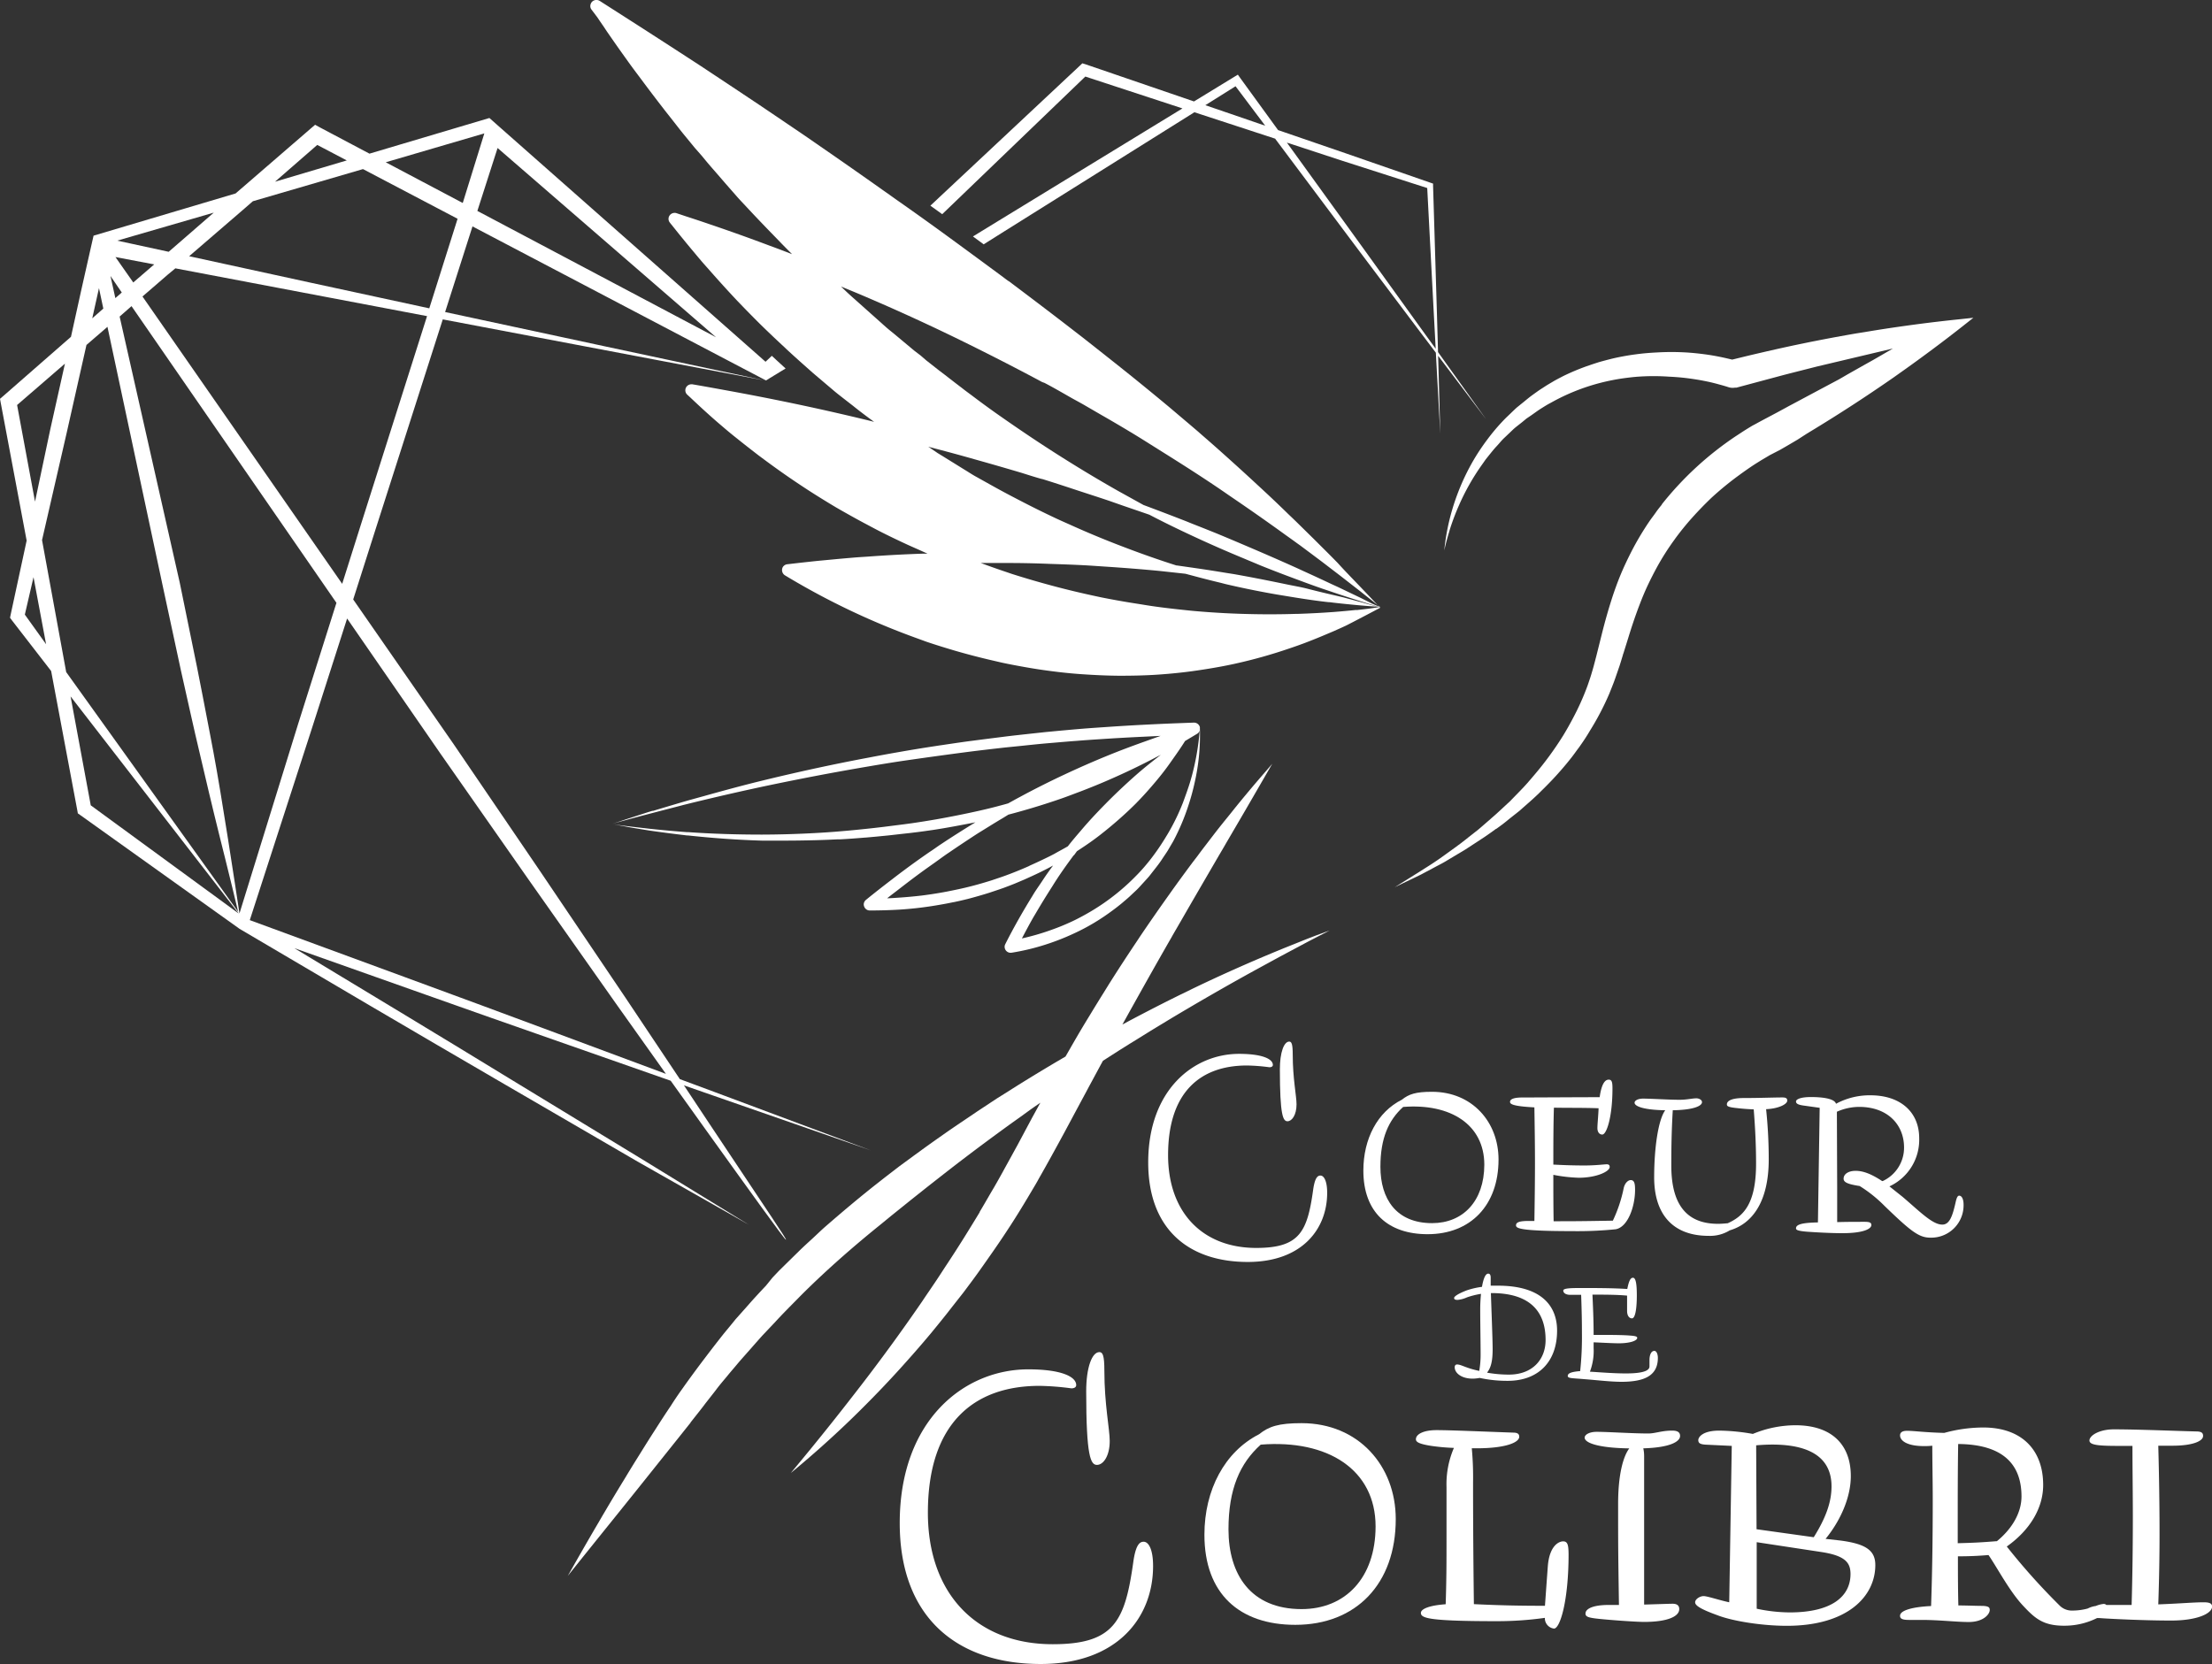 <svg xmlns="http://www.w3.org/2000/svg" viewBox="0 0 454.11 341.69">
  <rect x="0" y="0" width="454.11" height="341.69" fill="#333333" stroke="none"/>
  <g id="Calque_2" data-name="Calque 2">
    <g id="Logo">
      <g>
        <path d="M234.78,316.57c-.76,0-1.61.51-2.12,4.16-1.7,12.13-3.9,16.88-16.54,16.88-15.7,0-25.63-10.43-25.63-27,0-18.32,9.42-26.05,22.91-26.05a55.06,55.06,0,0,1,6.54.51c.76,0,1-.34,1-.67,0-1.7-3-3.23-9.84-3.23-13.15,0-26.39,10.44-26.39,31.56,0,19.43,11.8,28.94,28.94,28.94,15.69,0,23.07-9.51,23.07-20.11C236.73,318.35,235.89,316.57,234.78,316.57Z" fill="#fff"/>
        <path d="M225.7,277.63c-1.52,0-2.71,3.14-2.71,8.06,0,13.49.93,15.1,2.21,15.1s2.62-1.78,2.62-4.92c0-2.38-1.1-7.55-1.1-14.42C226.72,278.31,226.38,277.63,225.7,277.63Z" fill="#fff"/>
        <path d="M267.2,292.22c-4.76,0-6.71.68-8.74,2.29-7,3.57-11.2,11.37-11.2,20.62,0,12.13,7.21,18.5,18.66,18.5,12.48,0,20.62-8.4,20.62-21.72C286.54,301,278.9,292.22,267.2,292.22Zm0,38.18c-10.44,0-15-7.13-15-16.37,0-8.32,2.37-13.58,6.62-17.4,13.83-1.1,23.58,5.18,23.58,16.8C282.38,324,276.19,330.4,267.2,330.4Z" fill="#fff"/>
        <path d="M320.9,316.49c-.84,0-2.8.84-3.14,5.09l-.25,3.39-.34,4.75c-5.18,0-9.25-.08-14.59-.34,0,0-.17-11.88-.17-25a64.37,64.37,0,0,0-.26-7h1c5.94,0,8.74-1.19,8.74-2.37,0-.51-.26-.85-1.27-.85-5-.17-12.73-.51-15.7-.51-2.71,0-4.24.85-4.24,1.87,0,.5.42.93,3.05,1.35a41.42,41.42,0,0,0,4.75.43,18.79,18.79,0,0,0-1.52,8v10.35c0,5,0,8.49-.17,13.75-3.48.25-5.09,1-5.09,1.78,0,1.1,1.69,1.7,15.86,1.7a70.51,70.51,0,0,0,9.59-.68,2.14,2.14,0,0,0,1.87,2.2c1.27,0,3-5.77,3-15.27C322,317.25,321.84,316.49,320.9,316.49Z" fill="#fff"/>
        <path d="M344.91,294.85c0-.68-.42-1.1-1.61-1.1-2.2,0-3.48.59-4.92.59-3.22,0-8.31-.34-10.6-.34-1.53,0-2.46.6-2.46,1.19,0,1.1,2.88,2.12,9.16,2.21-1.27,1.69-2.29,5.43-2.29,11.37,0,8.73,0,9.41.17,20.78h-2.21c-2.63,0-4.66.6-4.66,1.78,0,.6.59.77,1.69.94,1.61.25,8.4.76,10.35.76,4.75,0,7.21-1.1,7.21-2.63,0-.76-.5-1.1-1.35-1.1-.68,0-2.89.08-5.86.17V299a7.4,7.4,0,0,0-.17-1.61C342.88,297.23,344.91,296,344.91,294.85Z" fill="#fff"/>
        <path d="M377.83,316.32l-3.05-.34c3.05-3.74,5.18-8.49,5.18-12.9,0-6.36-3.82-10.43-11.37-10.43a23,23,0,0,0-8.74,1.78,41.71,41.71,0,0,0-6.87-.68c-3.48,0-4.33,1.36-4.33,1.95s.34.85,1.44.93l5.43.26L355,329c-2-.42-4.5-1.27-5.26-1.27S348,328.36,348,329s1,1.36,4.5,2.63c3,1.19,9.07,2.2,14.33,2.2,12.39,0,18.16-6,18.16-12.47C385,318.27,382.92,317,377.83,316.32ZM376,305.2c0,3.14-1.1,6.37-3.65,10.44L360.61,314l-.08-17.23C369.52,296,376,298.08,376,305.2Zm-8.57,25.88a33.2,33.2,0,0,1-6.79-.76V316.66l13.15,2c5.18.77,6.11,2.29,6.11,4.58C379.87,327.69,376.22,331.08,367.4,331.08Z" fill="#fff"/>
        <path d="M452.42,329c-2,0-4.84.26-9.34.43.17-4.84.26-9.59.26-14.34,0-6-.09-12.13-.26-18.24H446c4.15,0,6.28-.94,6.28-2,0-.59-.26-.93-1.45-.93-3.81-.09-12-.43-16.88-.43-3,0-5,1.28-5,2.29s2.21,1.11,6.28,1.11h2.55c0,4.92.08,9.75.08,14.59,0,6.11-.08,12-.25,18.07h-3.65c-.54,0-1.06,0-1.54,0a.75.75,0,0,0-.58-.21,5.61,5.61,0,0,0-1.59.42,5,5,0,0,0-1.65.52,12.09,12.09,0,0,1-3.13.42,3.53,3.53,0,0,1-2.71-1.1,135.23,135.23,0,0,1-10.78-12.05c4.67-3.31,7.47-7.81,7.47-12.64,0-7.21-4.41-11.8-12.3-11.8a30.4,30.4,0,0,0-8,1.11c-3.9-.09-6.28-.43-7.63-.43-1,0-1.45.34-1.45.94,0,1.1,1.45,2.2,4.93,2.2a13.93,13.93,0,0,0,1.69-.08c0,3.56.09,7.38.09,11.11,0,7.38-.09,14.6-.34,21.81-3.65.17-6.37.85-6.37,2,0,.43.17.85,1.78.85h2.64c3.64,0,7.12.43,9.67.43,3.05,0,4.32-1.62,4.32-2.46,0-.51-.17-.77-1.35-.85-1.53,0-3.31-.09-5.09-.09-.09-3.39-.09-6.79-.09-10.09,2.46,0,4.24-.09,6.28-.26,1.87,2.72,4.33,7.47,7.13,10.44,2.46,2.63,4.15,4.07,8.4,4.07a14.94,14.94,0,0,0,6.75-1.57l.46,0c2.29.17,9.25.51,14.76.51,5.35,0,8.4-1.44,8.4-2.88C454.11,329.38,453.86,329,452.42,329Zm-42.51-12.55c-3.06.25-4.75.34-8,.42v-4c0-5.6,0-11,.09-16.37,9.84.08,13,4.75,13,10.77C415,310.63,413.05,313.94,409.91,316.49Z" fill="#fff"/>
        <path d="M272.46,244.91c0-2.27-.6-3.53-1.38-3.53-.54,0-1.14.36-1.5,2.93-1.19,8.58-2.75,11.93-11.68,11.93-11.09,0-18.1-7.37-18.1-19.06,0-12.94,6.65-18.4,16.18-18.4a38.37,38.37,0,0,1,4.61.36c.54,0,.72-.24.72-.48,0-1.19-2.09-2.27-6.95-2.27-9.29,0-18.64,7.37-18.64,22.29,0,13.73,8.33,20.44,20.44,20.44C267.25,259.12,272.46,252.41,272.46,244.91Z" fill="#fff"/>
        <path d="M264.67,213.87c-1.08,0-1.92,2.22-1.92,5.69,0,9.53.66,10.67,1.56,10.67s1.86-1.26,1.86-3.48c0-1.67-.78-5.33-.78-10.18C265.39,214.35,265.15,213.87,264.67,213.87Z" fill="#fff"/>
        <path d="M307.64,238.08c0-7.67-5.39-13.9-13.66-13.9-3.36,0-4.74.48-6.18,1.62-5,2.51-7.91,8-7.91,14.56,0,8.57,5.1,13.06,13.19,13.06C301.89,253.42,307.64,247.49,307.64,238.08ZM294,251.15c-7.37,0-10.61-5-10.61-11.57,0-5.87,1.68-9.59,4.67-12.29,9.77-.77,16.66,3.66,16.66,11.87C304.7,246.65,300.33,251.15,294,251.15Z" fill="#fff"/>
        <path d="M331.67,252.41c2.52-.42,4-4.68,4-8.1,0-1.37-.18-2-.9-2-.48,0-1.2.54-1.44,1.68a29,29,0,0,1-2.22,6.65c-6.83.12-8.27.12-12.16.12-.06-3.18-.06-6.36-.06-9.53a32,32,0,0,0,5.21.6c3.6,0,6.36-1.26,6.36-2.22,0-.36-.18-.54-.6-.54-.6,0-2.22.24-4.5.24-3.17,0-5.09-.12-6.47-.18,0-3.36,0-8.21.12-11.69,3.06.06,5.87,0,9.17.12-.06,1.62-.24,3.24-.24,4.08s.42,1.32,1,1.32c.9,0,2.09-3.66,2.09-9.47,0-1.26-.12-1.8-.77-1.8s-1.44.6-1.86,3.6c-4,0-13.13.06-15.88.06-1.62,0-2.52.3-2.52.9,0,.42.42.89,5,1.13.06,3.9.12,7.74.12,11.51,0,3.54-.06,8.09-.12,11.81h-1.14c-2,0-2.63.3-2.63.9s.66,1.19,11.74,1.19A77.78,77.78,0,0,0,331.67,252.41Z" fill="#fff"/>
        <path d="M366.91,226c0-.42-.18-.66-1-.66-1.8,0-4.62.12-7.92.12-2.09,0-3.47.42-3.47,1.31,0,.3.12.54,1.74.72,1,.12,2.21.24,3.77.3.24,3.12.48,6.78.48,11.15,0,8.33-2.64,10.79-5.81,12.23-.66.06-1.38.12-2,.12-5.63,0-9.59-3-9.59-11.93,0-4.19.06-7.31.3-11.39,4.14-.06,6-.84,6-1.67,0-.48-.65-.78-1.13-.78-.9,0-1.92.3-3.48.3-2.28,0-5.87-.24-7.49-.24-1.08,0-1.74.42-1.74.84,0,.77,2,1.49,6.29,1.55-1.44,2-2.27,7.73-2.27,13.79,0,7.37,3.65,12,11.2,12a7.73,7.73,0,0,0,4.32-1.13c4.49-1.32,8-5.7,8-14.57a98.47,98.47,0,0,0-.54-10.31C365.06,227.65,366.91,226.75,366.91,226Z" fill="#fff"/>
        <path d="M403.11,247.37c0-1.26-.42-1.86-.9-1.86-.23,0-.47.18-.71,1.26-.66,2.94-1.26,4.68-2.76,4.68-2,0-4.5-2.58-8.15-5.7l-2.7-2.15a10.54,10.54,0,0,0,6.11-9.89c0-5.4-3.89-8.81-10-8.81a14.51,14.51,0,0,0-7.08,1.74c-.3-1.08-2.81-1.38-5.15-1.38s-3.06.54-3.06.9.24.65,1.44.83l3.42.48L373.21,251c-2.76.06-4.5.3-4.5,1.2,0,.3.18.54,2.28.71,1.74.12,4.67.3,7.25.3,4.32,0,5.94-.89,5.94-1.67,0-.42-.24-.66-1.32-.66-1.86,0-3.78,0-5.7.06v-7.19l-.06-15.47a11.27,11.27,0,0,1,4.56-1c5.93,0,9.23,3.72,9.23,8.33a7.54,7.54,0,0,1-4.38,6.9h-.12c-2.45-1.62-4.07-2.1-5.45-2.1s-2.46.6-2.46,1.62c0,.78,1,1.14,3.3,1.5a27.68,27.68,0,0,1,5.09,4.07c5.4,5.22,7.07,6.53,9.41,6.53A6.64,6.64,0,0,0,403.11,247.37Z" fill="#fff"/>
        <path d="M299.12,280.17c-.32,0-.48.24-.48.56,0,1.48,2.08,2.8,5.12,2.2a26.68,26.68,0,0,0,5.75.6c6.39,0,10.15-4,10.15-10.31,0-5.07-3.2-9.23-12.15-9.23-.48,0-1,0-1.48,0,0-.8,0-1.35,0-1.63,0-.48-.11-.84-.51-.84-.6,0-1,1.12-1.28,2.71a16.29,16.29,0,0,0-3.12.72c-1.88.72-2.6,1.28-2.6,1.56s.2.4.72.4a6,6,0,0,0,1.92-.52,16.85,16.85,0,0,1,2.88-.72,31.25,31.25,0,0,0-.16,3.4c0,2.67.08,6.51.08,8.95a19.26,19.26,0,0,1-.28,3.47C300.84,280.89,300,280.17,299.12,280.17Zm7.31-3.15c0-2-.24-7.79-.36-11.51h.12c8.27,0,11.11,4.12,11.11,9.63,0,4.11-2.8,7.11-7.51,7.11a25.23,25.23,0,0,1-4.51-.4C306.07,280.85,306.43,279.53,306.43,277Z" fill="#fff"/>
        <path d="M340.35,278.81c0-.68-.24-1.43-.72-1.43-.67,0-1,.87-1,1.87,0,.56,0,.92,0,1.32,0,.76-1,1.44-4.84,1.44-2.59,0-5.35-.24-7.39-.36a12,12,0,0,0,.76-4.87v-1.16c1.88.08,3.92.2,5.23.2,2.08,0,3.72-.48,3.72-1.12,0-.28-.4-.4-1.64-.48-1-.08-2.91-.12-4.43-.12-1,0-2,0-2.88,0,0-3.4-.16-6.39-.24-8.27,2.4,0,5,0,7.11.2l0,3.12c0,1.12.52,1.55,1,1.55.8,0,1-2.67,1-4.71,0-2.68-.28-3.63-.8-3.63s-.84.71-1.16,2.31c-2.87-.2-7-.2-9.07-.2-2.27,0-4.07,0-4.07.52s.56.88,1.44.88c.32,0,1.35,0,2.23,0,.12,3.4.16,5.43.16,7.91a65.51,65.51,0,0,1-.36,7.75c-1.95.16-2.55.48-2.55,1s1,.44,3.19.64c3.16.24,5.56.56,8,.56C337.44,283.69,340.35,282.57,340.35,278.81Z" fill="#fff"/>
        <path d="M153.74,251.48l-22.4-13.74-27-16.44c-14.6-8.93-29.26-17.76-43.91-26.61C78.31,201,96.13,207.38,114,213.61l23.69,8.3c1.7,2.38,4.08,5.72,6.94,9.7,9.19,12.81,16.55,23.07,16.72,22.95s-2.67-4.2-15.63-23.7l-5.31-8,6,2.09,32.39,11.27-32.12-12-7.11-2.64q-5.59-8.4-11.22-16.8l-17.54-26L93.13,152.8,72.51,123.09,77,109l13.9-43.42,66.35,12.59q-32.94-7-65.87-14.1L97,46.49l59.49,31.23.77.4.74-.46,3.28-2c-.63-.57-1.26-1.14-1.87-1.71l-.11-.1-.07-.07-.78-.72-1.29,1.22L102.47,26l-2-1.77h0L75.85,31.55,65.69,26.17l-1-.55-.9.77L48.37,39.72,19.21,48.39h0L18.84,50q-2.18,9.57-4.27,19.16L.71,81.28,0,81.89l.17.92L5.47,111,2.19,126.2l-.13.64.37.51,8.07,10.43,5.38,28.66.1.57.47.33L49,190.59l.15.11,27.17,16q13.62,8,27.26,15.93l27.3,15.87ZM74,108l-3.75,11.88-41-59,5.16-4.46L36,55.1l51.67,9.81Zm28.15-77.61L147,69.25,98,43.31Zm-2.72-3L95,41.68,79.19,33.32ZM65.13,29.76l6.06,3.18L56.46,37.31Zm-14.87,13,1.65-1.44,22.61-6.6,19.42,10.2L88.13,63.31Q63.47,58,38.83,52.61Zm-6.37.9L34.63,51.7,24.07,49.41ZM31.66,54.29,27.36,58,23.7,52.78ZM25,60.06l-1.32,1.15-1-4.54Zm-4.68-.9c.3,1.4.6,2.8.89,4.2l-2.27,2Zm-16.81,24,9.82-8.49q-1.48,6.72-3,13.45L7.19,103ZM5.1,126.2l1.78-7.69,2.58,13.77Zm3.53-15.3L13.7,88.83q2-9,4.05-18l4.31-3.72q5.67,26.63,11.36,53.26l3.74,17.38c1.31,5.78,2.56,11.58,3.94,17.34.94,4,2.27,9.77,4.15,17.3.49,2,.5,2,.9,3.59,1.14,4.56,2.06,8.39,2.74,11.25L13.59,138Zm10,54.46L14.49,143,49,187.57Zm30.53,22.2,0,0c-.86-5.72-3.63-24-5.32-33-.11-.58-1-5.33-2.22-11.6-.38-1.95-.77-3.91-1.15-5.86l-3.56-17.42Q30.71,92.3,24.56,65L27,62.86l42.07,60.92L61.22,148.6ZM64.05,149.5,71.26,127l19.13,27.7,18,25.73,18.07,25.65q5.12,7.22,10.25,14.42l-22.17-8.25c-21.06-7.86-42.18-15.54-63.26-23.32Z" fill="#fff"/>
        <path d="M222.81,15.72l19.94,6.54L204.9,45.39l-5.16,3.16,2.2,1.62,4.26-2.68,39-24.44,12.57,4.11,4,1.31L279.09,51.6l13,17.28,2.68,3.54.91,16.64-.44-16,9.88,13.08-9.9-13.84-.25-8.69-.77-25.47V37.7l-.41-.14-17.7-6.14-13.71-4.71L254.6,16l-.48-.67-.72.44-8.28,5.06-22.24-7.62L222.2,13l-.54.51L191,42.23c.82.58,1.63,1.16,2.43,1.75ZM275.53,33,293,38.61l1.31,25,.43,8-2.18-3L279.88,51,264.19,29.28ZM253.65,17.71l6.09,8.1-1.41-.48L247.45,21.6Z" fill="#fff"/>
        <path d="M122.67,3.61c.39.59.79,1.18,1.2,1.76.22.33.43.65.66,1q2.06,3,4.17,5.93c1,1.42,2.07,2.82,3.12,4.23,1.44,1.93,2.89,3.85,4.37,5.75.15.19.29.39.44.57l2,2.54c.66.85,1.32,1.7,2,2.52l2,2.44L144.08,32l.7.85c.68.83,1.39,1.64,2.1,2.45L149,37.75l2.13,2.43c.7.82,1.46,1.58,2.19,2.38,2.11,2.27,4.26,4.5,6.43,6.72.95,1,1.9,1.95,2.86,2.91-1.52-.59-3-1.16-4.57-1.73q-6.1-2.3-12.27-4.39-2.44-.84-4.89-1.63l-2-.67a1.26,1.26,0,0,0-1.15.2,1.21,1.21,0,0,0-.22,1.73c.22.29.46.57.69.86q2.2,2.77,4.49,5.49c.83,1,1.67,2,2.51,2.92l.3.34c1.93,2.2,3.9,4.38,5.91,6.51l.15.15c1.14,1.2,2.3,2.38,3.47,3.56s2.31,2.28,3.49,3.4c.63.61,1.28,1.21,1.92,1.81l.85.79.17.17c1.21,1.12,2.44,2.23,3.67,3.32.57.51,1.13,1,1.71,1.52L170.92,80c.68.59,1.38,1.13,2.08,1.68l2.11,1.64c1.41,1.14,2.87,2.23,4.34,3.3l-.78-.2q-8.61-2.1-17.29-3.89-6.07-1.25-12.18-2.36c-2.35-.43-4.7-.86-7.06-1.26H142a1.24,1.24,0,0,0-.94.36,1.22,1.22,0,0,0,0,1.74h0l.64.59c2.11,2,4.29,4,6.5,5.87,1,.86,2,1.7,3.06,2.53,1.47,1.19,3,2.37,4.46,3.5l.78.58c2.35,1.75,4.73,3.45,7.17,5.08,1.27.85,2.55,1.69,3.84,2.5s2.8,1.74,4.22,2.58c1,.58,2,1.14,3,1.7,1.16.65,2.34,1.29,3.52,1.91.86.46,1.72.92,2.59,1.36,1.69.86,3.41,1.68,5.13,2.48.71.33,1.42.64,2.12.95l.83.37,1.48.67-.79,0q-5.81.19-11.59.62l-1.72.11c-1.68.13-3.37.28-5.06.44l-3.31.31q-2.88.3-5.78.64l-.53.06a1.24,1.24,0,0,0-.91.57,1.28,1.28,0,0,0,.41,1.69h0a151.69,151.69,0,0,0,16.37,8.59q5.3,2.38,10.76,4.35l1.92.7c1.86.63,3.73,1.21,5.62,1.77l.37.11c2.25.65,4.53,1.25,6.81,1.79l2.71.63c1.62.35,3.25.65,4.88.94,1.21.21,2.42.41,3.63.58,2.46.35,4.94.64,7.43.82l.69.05h.05c2.47.17,4.95.28,7.43.3,2.65,0,5.29-.05,7.93-.23,1.32-.09,2.63-.2,3.95-.34,2-.2,3.92-.47,5.87-.78s4.07-.69,6.09-1.14a101.78,101.78,0,0,0,11-3.09c1.46-.49,2.9-1,4.33-1.57,1.63-.63,3.24-1.32,4.84-2,.83-.37,1.67-.74,2.5-1.13.45-.22.88-.45,1.33-.68,1.93-1,3.84-2,5.72-3h0l-.73-.76c-1.76-1.88-3.54-3.73-5.32-5.58l-.84-.88c-.62-.65-1.23-1.31-1.86-2q-1.6-1.64-3.23-3.25l-1.56-1.56-1.08-1.06-2.49-2.45-.64-.62-1.13-1.08q-3.07-3-6.23-5.9-2.42-2.25-4.88-4.47c-2.14-1.93-4.28-3.85-6.46-5.73l-1-.88c-2-1.71-4-3.4-6-5.09q-4.2-3.5-8.46-6.92l-2.13-1.7q-3.49-2.77-7-5.53L218,66l-.72-.55c-2.21-1.7-4.43-3.38-6.65-5.06l-3.54-2.67-.05,0c-.37-.27-.74-.54-1.1-.82q-5.41-4-10.88-8t-11-7.87c-.91-.65-1.82-1.3-2.74-1.94q-6.47-4.59-13-9.09l-2.64-1.83c-1.68-1.15-3.38-2.29-5.07-3.44l-4.29-2.9-6-4-5.31-3.52-.51-.34c-2.25-1.48-4.52-2.94-6.78-4.41l-6.59-4.25-8-5.12a1.32,1.32,0,0,0-1-.16,1.49,1.49,0,0,0-.39.17,1.16,1.16,0,0,0-.46.59,1.19,1.19,0,0,0,.1,1.11ZM168,94.34h0v0Zm45.91,4c2.35.73,4.7,1.5,7,2.26s4.59,1.49,6.87,2.26l2.85,1,4.06,1.39,1.27.44c3.57,1.87,7.22,3.61,10.89,5.29h0q4.13,1.88,8.31,3.61c1.2.51,2.4,1,3.6,1.51q3.48,1.4,7,2.7c1.72.64,3.43,1.28,5.16,1.88.55.2,1.11.38,1.67.57,2.77.94,5.55,1.85,8.34,2.71.78.24,1.55.5,2.33.73h0c-.87-.22-1.77-.47-2.67-.72l-1-.28-3.7-1c-1.13-.28-2.27-.53-3.4-.8-1.36-.32-2.7-.65-4.06-1s-2.64-.56-4-.84c-3.68-.77-7.37-1.5-11.08-2.16l-1.59-.25-1.28-.21c-1.71-.28-3.43-.54-5.14-.79l-3-.43-.72-.1-.1,0c-3.66-1.16-7.28-2.44-10.86-3.81q-5.65-2.14-11.16-4.64c-.86-.38-1.72-.76-2.58-1.16q-3.88-1.82-7.68-3.8c-2.21-1.14-4.39-2.31-6.55-3.53l-2.31-1.29c-.48-.26-.94-.55-1.41-.84-.28-.18-.56-.36-.85-.53l-4.5-2.79-1.13-.69-.48-.33-.61-.41-.83-.56,1.7.45q3.85,1,7.71,2.1,4.86,1.36,9.71,2.8C211.19,97.55,212.57,98,213.94,98.37Zm18.44,32.75h0Zm46.08-5.85c-1.54.16-3.08.3-4.63.42q-3.7.27-7.41.39H266q-4.4.14-8.78.05-6.09-.11-12.14-.65c-1-.09-2.07-.21-3.1-.32-2.5-.27-5-.58-7.48-1l-2.52-.4q-2.93-.48-5.84-1.06l-1.17-.25c-2.89-.62-5.76-1.3-8.61-2.06s-5.82-1.62-8.7-2.54l-.9-.31q-2.64-.88-5.25-1.85l-.18-.06h.18c1.73,0,3.47,0,5.2,0q4.38,0,8.75.18c2.48.08,5,.17,7.44.3,1.23.07,2.45.16,3.68.24,3.85.25,7.71.55,11.55.92l3.77.41,1.46.16,2.1.56q2.58.69,5.18,1.31l1,.26q5.22,1.22,10.48,2.13l1.4.23c3.05.51,6.11,1,9.18,1.34.38,0,.77.08,1.16.12,1.64.19,3.27.35,4.91.5s3,.25,4.56.35h0C281.71,124.91,280.09,125.1,278.46,125.27Zm-64-46.62c1.92,1,3.83,2.12,5.73,3.2.77.42,1.54.84,2.3,1.27l3.65,2.12c2,1.14,3.92,2.27,5.86,3.44.16.1.32.18.47.28,1.9,1.15,3.77,2.34,5.65,3.52,4,2.5,7.94,5,11.85,7.64.43.28.85.59,1.28.87,1.43,1,2.84,1.94,4.25,2.92q4.21,2.9,8.34,5.89c.81.58,1.62,1.15,2.42,1.74l.69.49,1.71,1.28.14.1,2.59,1.94,3.84,2.94.32.25,3.77,2.93c1,.81,2.07,1.63,3.11,2.47.32.25.64.5.95.76h0L281.8,124l-2.62-1.31-4.18-2c-.54-.26-1.09-.5-1.63-.75q-2.85-1.35-5.72-2.65l-1.08-.5c-3.51-1.59-7.05-3.13-10.59-4.64-2.16-.92-4.32-1.84-6.49-2.73l-2.12-.85c-1.28-.51-2.56-1-3.84-1.53q-4.38-1.71-8.78-3.35l-3.05-1.69-2.06-1.14c-2.23-1.26-4.43-2.55-6.62-3.87q-6.63-4-13-8.32-2.82-1.91-5.6-3.87-2.55-1.81-5-3.67c-.68-.5-1.36-1-2-1.51-1.18-.89-2.35-1.8-3.52-2.71L192.7,76l-2.54-2L189,73,187.69,72l-3.82-3.19-.14-.12-1-.81c-.83-.67-1.62-1.41-2.42-2.12l-1.73-1.54-.67-.6-2.4-2.14c-.74-.65-1.47-1.31-2.18-2l-.19-.18-.48-.47.72.3c1.21.5,2.43,1,3.63,1.51l1.4.6,1.67.72q8.6,3.74,17,7.85,7.56,3.7,15,7.64l1.87,1ZM207,71.38Z" fill="#fff"/>
        <path d="M194.35,269.77l1.1-1.41,2.36-3,1.7-2.28c.55-.74,1.09-1.48,1.62-2.23s1.24-1.75,1.85-2.63c1.41-2,2.78-4,4.12-6.07l.33-.5c1.35-2.08,2.63-4.18,3.89-6.3l1.3-2.19c.18-.32.38-.64.56-1,1.82-3.18,3.57-6.38,5.3-9.57l2.68-5,1.85-3.44.59-1.11.6-1.11,1.86-3.45c.13-.22.25-.45.37-.67l3.42-2.19,2.07-1.3c1.66-1,3.3-2.05,4.94-3.05l2.64-1.6c1.44-.87,2.86-1.72,4.28-2.55,2.25-1.33,4.47-2.61,6.65-3.86q4.31-2.46,8.42-4.7l4-2.18,5.62-3,1.56-.81,2.93-1.51-2.74,1-1.95.75q-2.48,1-4.81,1.93l-1.31.54c-6.51,2.69-12.17,5.26-16.92,7.54-1,.48-2,1-2.94,1.43l-1.85.92c-1.23.61-2.42,1.22-3.56,1.8q-2.64,1.36-5,2.61l-1.46.79.9-1.62c.9-1.63,1.82-3.26,2.73-4.9,1.74-3.1,3.48-6.2,5.25-9.29.39-.69.79-1.38,1.19-2.07.55-1,1.12-1.94,1.67-2.91.25-.42.49-.84.73-1.26q1.64-2.85,3.29-5.69l4.11-7.07c.08-.12.15-.25.22-.37.44-.74.87-1.48,1.3-2.23l3.45-5.9q2.13-3.66,4.24-7.32l1.69-2.92c-.84,1-1.67,1.94-2.51,2.91q-2.64,3.07-5.18,6.21c-1,1.28-2.08,2.57-3.11,3.87-.86,1.09-1.7,2.19-2.54,3.29-.68.88-1.35,1.76-2,2.65l-1,1.3-.5.67c-1.16,1.56-2.31,3.14-3.45,4.72l-1.2,1.69q-2.88,4.05-5.66,8.16l-.56.85c-1.86,2.78-3.7,5.58-5.48,8.4-.41.64-.8,1.29-1.21,1.94l-.12.2q-1.41,2.25-2.79,4.53c-.55.9-1.1,1.8-1.64,2.7-.65,1.09-1.29,2.19-1.92,3.28-.53.92-1.05,1.84-1.58,2.75l-.72.42c-5.66,3.32-9.53,5.77-10.77,6.56l-1,.63-1.6,1-4,2.64c-2.16,1.48-4.36,2.92-6.5,4.42-1.82,1.28-3.65,2.56-5.44,3.88l-.94.68-3.15,2.31-3.05,2.35,0,0-1.4,1.1c-3.62,2.84-7.12,5.79-10.57,8.79-1,.86-1.88,1.74-2.83,2.61s-1.88,1.71-2.78,2.6l0,0-2.73,2.68-1.36,1.34-1.31,1.38L157.24,264c-1.22,1.29-2.43,2.59-3.59,3.92l-.16.18L151,270.9c-.8,1-1.58,1.93-2.37,2.89,0,0-1.53,1.91-3.7,4.77-1.44,1.89-3.16,4.2-4.91,6.68l-.31.43c-.56.8-1.26,1.82-2,3q-1.36,2-3.12,4.77c-1,1.54-2.07,3.24-3.22,5.1q-1.5,2.38-3.15,5.12-2,3.25-4.17,6.94c-.4.67-.8,1.37-1.21,2.07q-1.55,2.63-3.16,5.44c-.87,1.52-1.76,3.07-2.66,4.67l-.46.8.6-.75,3.15-3.93,3.48-4.33,3.22-4,4.19-5.22,4.17-5.22,3.11-3.89c1.31-1.63,2.39-3,3.28-4.11l0-.05c1.67-2.11,2.64-3.33,3-3.84l2.09-2.67.15-.2c.74-1,1.52-1.89,2.29-2.82.49-.61,1-1.2,1.5-1.79l.84-1c.8-.93,1.62-1.84,2.42-2.75s1.57-1.79,2.36-2.67l.07-.08L159,271.6l.07-.07c1.54-1.7,3.19-3.33,4.83-5l.32-.33c1.46-1.47,3.11-3.06,5.08-4.89,2.95-2.72,6.66-6,11.63-10l1.91-1.57,4-3.22c1.61-1.28,3.5-2.79,5.64-4.46,1.58-1.24,3.3-2.58,5.16-4,3.06-2.33,6.47-4.87,10.23-7.58l1.73-1.23,2-1.45.74-.52,1.24-.86-1.8,3.28a3.24,3.24,0,0,1-.17.32l-2.67,5q-1.22,2.23-2.44,4.44a.41.41,0,0,1-.05.09q-1.17,2.16-2.4,4.29c-1,1.67-1.93,3.34-2.93,5l0,.07q-1.58,2.61-3.2,5.21c-1.3,2.08-2.63,4.14-4,6.2-.55.85-1.1,1.7-1.66,2.54l-1.67,2.47c-.26.37-.51.75-.77,1.13l-.5.75q-4.92,7.17-10.22,14.19c-1.31,1.74-2.64,3.47-4,5.21q-4.2,5.42-8.57,10.77-2.07,2.53-4.18,5.07c1.76-1.44,3.48-2.92,5.18-4.41q5.34-4.69,10.28-9.68,3.51-3.52,6.84-7.19c2.2-2.43,4.36-4.88,6.44-7.38Q192.75,271.78,194.35,269.77Z" fill="#fff"/>
        <path d="M297.25,108.14a44.94,44.94,0,0,0-.75,4.88c.24-1.11.53-2.2.85-3.29.1-.32.19-.64.29-1a48.29,48.29,0,0,1,1.89-5,46.7,46.7,0,0,1,4.76-8.38c.24-.33.46-.66.7-1l.75-.94c.5-.62,1-1.25,1.55-1.83s1-1.19,1.62-1.75l1.73-1.65c.18-.17.36-.32.55-.48l1.27-1,.92-.76,1-.68c.65-.45,1.28-.93,1.95-1.35s1.34-.85,2.05-1.21a42.3,42.3,0,0,1,10.18-4.09,43.53,43.53,0,0,1,5.18-1c.86-.11,1.72-.21,2.59-.27a45.25,45.25,0,0,1,6.27,0q1.57.07,3.15.24c1.56.18,3.11.42,4.64.74,1,.2,1.93.45,2.87.71.54.15,1.07.3,1.58.47a2.72,2.72,0,0,0,1.3.1l.21,0,.12,0L366.17,77l1.2-.31L373,75.26l10-2.37,5.61-1.33-3.31,1.92-.66.38c-1.79,1-3.56,2-5.33,3l-1.72,1-4,2.13-6.14,3.28-.14.07-.31.17-2.3,1.25-3,1.59-.83.45-.49.27-.66.35-.71.43-.73.45-.62.4-1.31.86a66.6,66.6,0,0,0-15.19,14l0,.06c-.41.51-.82,1-1.21,1.57s-.9,1.21-1.33,1.84a59.31,59.31,0,0,0-3.73,6.28c-.78,1.54-1.52,3.09-2.18,4.68s-1.32,3.41-1.87,5.14c-.69,2.16-1.3,4.33-1.85,6.48l-1.25,5-.19.73c-.24.93-.48,1.86-.76,2.76-.16.57-.34,1.12-.53,1.67-.11.34-.23.68-.34,1a52.54,52.54,0,0,1-3,6.7c-.63,1.2-1.29,2.38-2,3.54a67.21,67.21,0,0,1-6,8.19c-.3.35-.59.71-.9,1.05-1.25,1.49-2.66,2.84-4,4.25-1.27,1.16-2.51,2.36-3.83,3.49-.17.15-.34.32-.52.46-.75.64-1.48,1.3-2.24,1.93l-1.94,1.52-.38.31-1.17.91-1.26.93-2.34,1.69q-1.39,1-2.82,1.92L291.41,179l-2.49,1.56-2.58,1.61,1.58-.77c1.28-.61,2.55-1.21,3.82-1.84l2.48-1.32.17-.09h0c.88-.48,1.78-.91,2.63-1.44l2.34-1.4.24-.14c.43-.26.87-.51,1.29-.78l1.26-.82,2.52-1.65L306,171l1.11-.8.05,0c.82-.58,1.63-1.18,2.41-1.83l.38-.31,2-1.58c1.51-1.35,3.07-2.65,4.49-4.1.7-.68,1.39-1.38,2.07-2.09s1.29-1.39,1.92-2.11c.82-.93,1.6-1.88,2.36-2.86l.11-.15c.28-.36.54-.73.81-1.1s.47-.61.68-.93c.71-1,1.37-2,2-3.08a56,56,0,0,0,4-7.65c.35-.89.72-1.78,1.05-2.68,0-.07.05-.13.07-.2.35-1,.67-1.93,1-2.89.23-.72.44-1.43.66-2.14,0-.12.07-.23.11-.35l1-3.2c.7-2.29,1.45-4.53,2.29-6.72.52-1.36,1.07-2.71,1.68-4s1.24-2.54,1.92-3.78a51.92,51.92,0,0,1,3.56-5.6l.21-.3c1.09-1.48,2.24-2.9,3.47-4.27s2.63-2.82,4-4.12a64.06,64.06,0,0,1,5.42-4.45c1.16-.85,2.33-1.68,3.54-2.46l1.2-.75,1.2-.71.57-.34.66-.34.95-.49.38-.19c1.21-.69,2.44-1.41,3.67-2.14L371,89c1.76-1.06,3.53-2.15,5.33-3.28l1.31-.83q5.44-3.45,11.08-7.37l2.58-1.83c1.57-1.12,3.12-2.25,4.63-3.37q3.57-2.64,6.91-5.27l1.43-1.13.85-.67-2.12.23-1.53.16q-3.4.36-6.93.81-3.15.41-6.41.89c-1.73.26-3.5.54-5.27.84l-1.72.27q-4.37.75-8.55,1.58l-.78.15-1.79.37c-1.67.34-3.32.7-4.95,1.06l-2.3.52-2.32.54-.73.17c-1.39.33-2.76.67-4.11,1l-1.19-.28c-.92-.21-1.95-.42-3.09-.61-.61-.1-1.63-.25-2.93-.39-.68-.07-1.43-.14-2.25-.19a50.38,50.38,0,0,0-6,0c-1.46.07-2.91.19-4.36.39-.87.11-1.73.25-2.59.41s-1.68.33-2.52.54-1.46.38-2.19.58l-.31.09c-.64.21-1.29.41-1.92.64l-.54.18a47.58,47.58,0,0,0-4.76,2c-.76.4-1.53.78-2.27,1.23l-1.1.65-1.08.7c-.62.39-1.21.83-1.8,1.25l-.3.22c-.55.41-1.08.85-1.6,1.28l-.4.32-1,.81c-.32.28-.62.58-.93.87-.6.6-1.24,1.16-1.82,1.78a41.45,41.45,0,0,0-3.37,4,44.87,44.87,0,0,0-2.68,4A46.24,46.24,0,0,0,297.25,108.14Z" fill="#fff"/>
        <path d="M212,183.88c-2,3.23-3.91,6.58-5.63,10a1.17,1.17,0,0,0-.11.74,1.24,1.24,0,0,0,1.43,1h0a47.09,47.09,0,0,0,7.78-1.94,48.35,48.35,0,0,0,4.5-1.78c1.18-.53,2.33-1.1,3.46-1.73a43.23,43.23,0,0,0,3.77-2.36c1.06-.74,2.1-1.52,3.1-2.34.52-.45,1.06-.89,1.57-1.36l1.51-1.42v0c.49-.48.94-1,1.4-1.5l.7-.77a10.33,10.33,0,0,0,.67-.79c.54-.7,1.1-1.39,1.64-2.11.29-.39.57-.78.83-1.19.38-.58.78-1.14,1.14-1.72l.05-.09,1-1.7.12-.22A45.47,45.47,0,0,0,244,165.3a46.66,46.66,0,0,0,1.29-4.77c.1-.45.2-.9.28-1.36a43.43,43.43,0,0,0,.76-9.58h0v-.28l0,0a1.24,1.24,0,0,0-1.25-.93H245l-4,.15q-3,.12-6.09.28c-2.59.13-5.19.29-7.78.47-1.63.11-3.26.22-4.89.35-2.29.19-4.59.4-6.88.62l-.65.06-3.42.37c-1.61.18-3.23.35-4.84.55l-4.5.57-3.24.42c-1.75.24-3.5.5-5.24.76-.4.06-.81.11-1.21.18q-3.86.58-7.71,1.26-3,.52-6,1.1-8.22,1.54-16.38,3.42c-2.45.56-4.89,1.15-7.32,1.75-3.48.88-6.94,1.82-10.4,2.79-1.42.39-2.84.78-4.26,1.19-2,.59-4.09,1.21-6.13,1.83l-.16,0-.36.11-.62.19L129.22,168c-1.21.38-2.44.83-3.6,1.18.62-.18,1.24-.36,1.85-.52l1.81-.49,2.4-.64,1.26-.33,1.11-.29,1.49-.39,4.14-1.07.6-.16q7.35-1.83,14.76-3.44c3.45-.75,6.91-1.45,10.37-2.13q6.61-1.29,13.25-2.41,3.09-.53,6.16-1,6.85-1,13.73-1.9c2.58-.33,5.17-.63,7.75-.92l3.47-.35c1.7-.18,3.41-.36,5.12-.51l2-.17c1.4-.12,2.79-.24,4.19-.34,1.58-.13,3.17-.24,4.75-.34q4.47-.3,9-.51l3.45-.17c-1.11.38-2.21.79-3.32,1.18-2.64.94-5.28,1.93-7.88,3q-4.31,1.77-8.53,3.75-4.49,2.1-8.85,4.44l-.16.09c-.86.45-1.71.93-2.57,1.4l-.71.2-1.64.44c-.77.2-1.55.4-2.33.58l-1.21.28q-4.46,1-9,1.8c-1.63.28-3.26.54-4.91.78l-1.63.22-4.26.54c-1.19.14-2.38.28-3.57.4l-1.75.18c-1.09.11-2.18.21-3.28.3l-.82.07c-1.49.12-3,.22-4.48.3-3.63.2-7.28.31-10.92.32h0c-5,0-10.08-.15-15.11-.5l-.29,0c-2.57-.19-5.13-.43-7.7-.7l-3.83-.44-1.73-.22c-.7-.09-1.4-.18-2.12-.29.66.1,1.32.23,2,.35l1.8.34,3.83.63q3.84.55,7.69,1h.19c5.08.55,10.18.92,15.29,1.07,1.05,0,2.1,0,3.15,0h.91q3.44,0,6.86-.09,2.31-.06,4.62-.18l.57,0c1.69-.09,3.38-.22,5.07-.36h.08l2-.18,2.66-.26,3-.34,1.55-.17.48-.06c1.39-.16,2.77-.36,4.15-.56,2.91-.44,5.8-1,8.67-1.56-2.39,1.46-4.75,2.95-7.08,4.5-.72.47-1.42,1-2.12,1.45l-.3.2c-.85.59-1.71,1.19-2.55,1.79-1.7,1.22-3.37,2.46-5,3.72-1.83,1.4-3.65,2.82-5.43,4.27a1.21,1.21,0,0,0-.45.93,1.16,1.16,0,0,0,.07.37,1.22,1.22,0,0,0,1.16.87h0q3,0,6-.17c1.14-.07,2.27-.17,3.41-.29l1.19-.14c1.34-.17,2.67-.37,4-.61.88-.15,1.75-.32,2.62-.5h.05l.41-.09c.82-.17,1.64-.37,2.46-.57,1.48-.39,2.95-.81,4.41-1.27l2-.67,1-.35c.75-.28,1.49-.56,2.23-.86l1.89-.8,1.13-.51c1.65-.74,3.27-1.53,4.84-2.4-.74,1-1.46,2-2.17,3.09S212.6,182.84,212,183.88Zm-.66-6.09c-1.84.82-3.7,1.57-5.6,2.24l-2.16.73c-1.81.57-3.63,1.09-5.47,1.52-.87.21-1.75.39-2.63.57s-1.53.31-2.3.44q-2,.35-4,.6c-1.38.16-2.77.29-4.16.39-1,.07-1.93.14-2.9.17.71-.57,1.45-1.12,2.17-1.68,1.57-1.22,3.15-2.43,4.75-3.6.93-.68,1.87-1.34,2.8-2s1.78-1.3,2.69-1.92l.33-.22q2.93-2,5.91-3.93c1.64-1,3.3-2.06,5-3.06l1.09-.67.16-.1q5.46-1.43,10.78-3.27c1.36-.47,2.7-1,4.05-1.5,1.95-.75,3.89-1.53,5.8-2.37q5-2.17,9.83-4.72l.84-.43-.67.52c-1.16.91-2.31,1.82-3.43,2.77s-2.35,2.06-3.5,3.13-2.46,2.33-3.65,3.54-2.5,2.57-3.69,3.91c-.55.6-1.07,1.22-1.6,1.84-.86,1-1.72,2-2.55,3.08-.9.53-1.82,1-2.75,1.54l-.85.44Q213.45,176.83,211.29,177.79Zm9.14-2.18c.21-.27.4-.55.61-.83l.62-.41c1.41-.92,2.79-1.88,4.11-2.91s2.58-2.07,3.82-3.16,2.51-2.27,3.7-3.47a1.8,1.8,0,0,1,.19-.2c1.28-1.31,2.49-2.68,3.67-4.08s2.07-2.55,3-3.87,2.06-2.89,3-4.39a1.1,1.1,0,0,1,.09-.14l1-.6,1.47-.88a1.21,1.21,0,0,0,.53-.68,51.82,51.82,0,0,1-1.58,9.22l-.33,1.16c-.45,1.52-1,3-1.55,4.5a43.91,43.91,0,0,1-3.12,6.39c-.27.44-.53.88-.81,1.32A46.53,46.53,0,0,1,236,176.7c-.45.56-.9,1.11-1.37,1.64-.75.85-1.54,1.65-2.35,2.44a45,45,0,0,1-5.5,4.53l0,0-.11.08a46.46,46.46,0,0,1-4.37,2.68c-.94.51-1.89,1-2.86,1.42-1.35.62-2.74,1.15-4.15,1.64a49.92,49.92,0,0,1-5.5,1.56c.76-1.45,1.53-2.9,2.34-4.32l.43-.72q1.67-2.85,3.45-5.62C217.34,179.86,218.86,177.72,220.43,175.61Z" fill="#fff"/>
      </g>
    </g>
  </g>
</svg>

